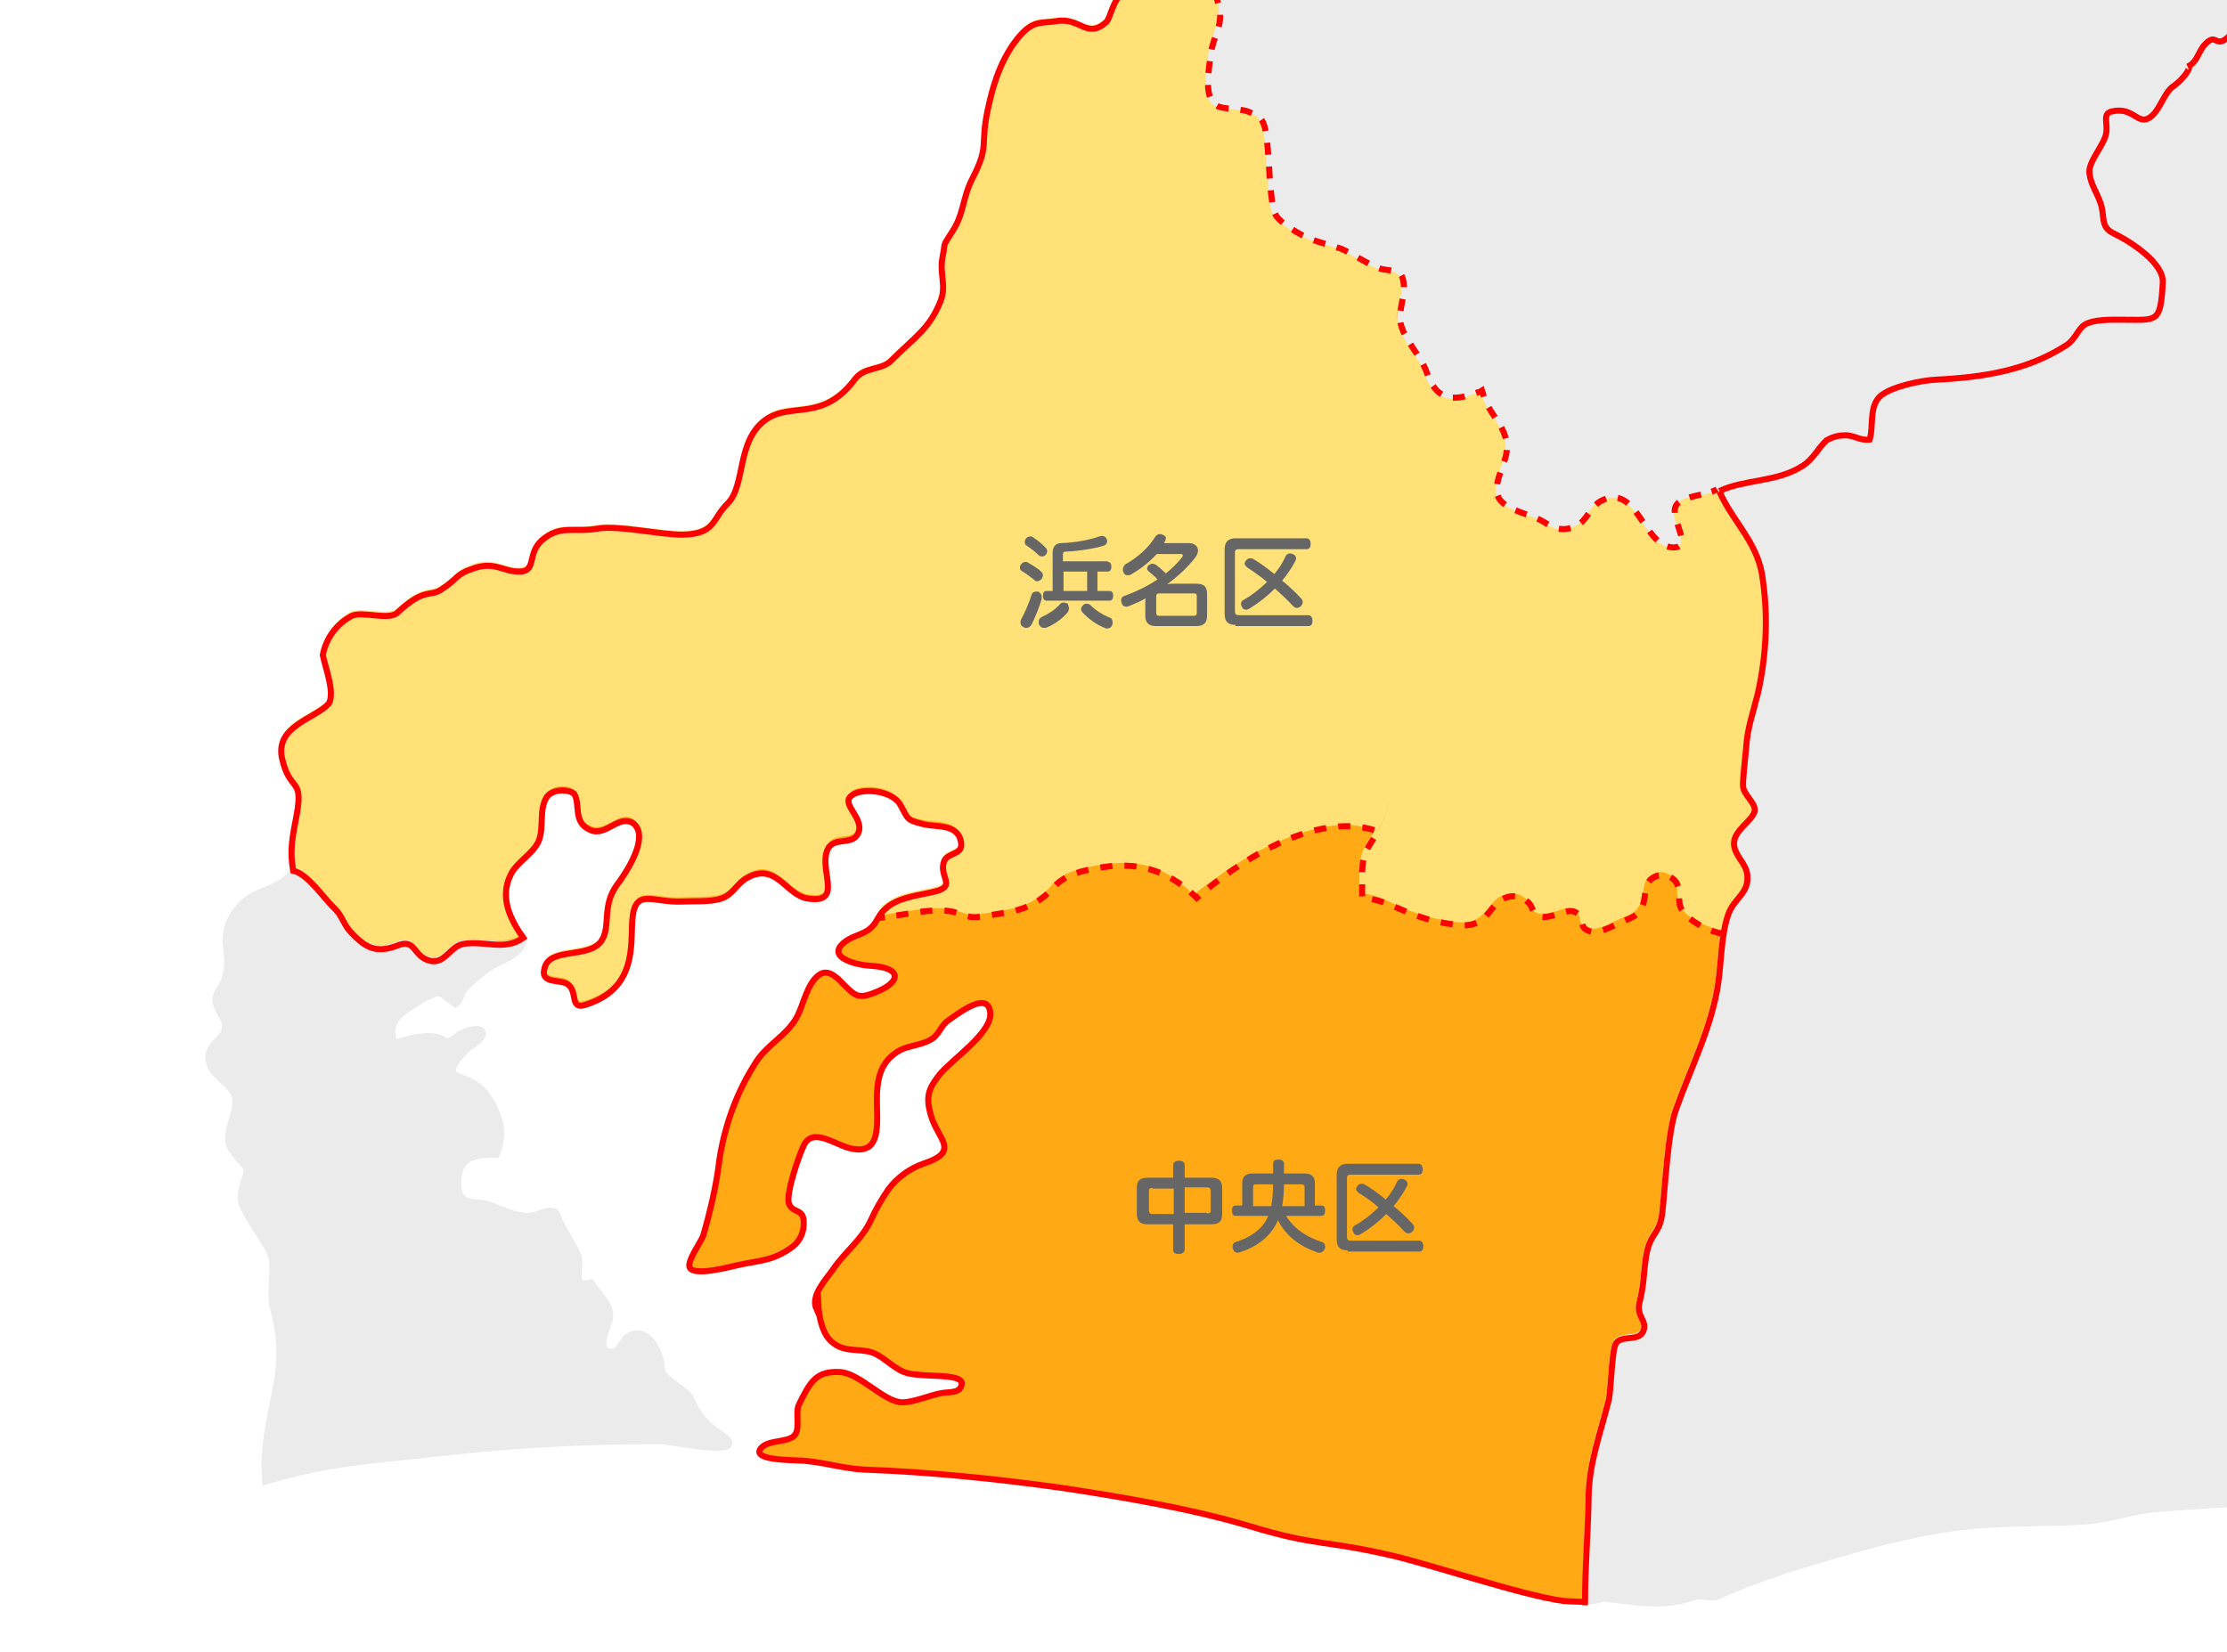 <?xml version="1.0" encoding="utf-8"?>
<!-- Generator: Adobe Illustrator 28.0.0, SVG Export Plug-In . SVG Version: 6.00 Build 0)  -->
<svg version="1.1" id="レイヤー_1" xmlns="http://www.w3.org/2000/svg" xmlns:xlink="http://www.w3.org/1999/xlink" x="0px"
	 y="0px" viewBox="0 0 367.7 272.8" style="enable-background:new 0 0 367.7 272.8;" xml:space="preserve">
<style type="text/css">
	.st0{fill:#FFFFFF;}
	.st1{clip-path:url(#SVGID_00000068644469723968521010000009766640168256850878_);}
	.st2{fill:#FFAA14;}
	.st3{fill:#EBEBEB;stroke:#EBEBEB;stroke-miterlimit:10;}
	.st4{fill:#FFE178;}
	.st5{fill:none;stroke:#FF0000;stroke-miterlimit:10;}
	.st6{fill:none;stroke:#FF0000;stroke-miterlimit:10;stroke-dasharray:1.000000e-02,0;}
	.st7{fill:none;stroke:#FF0000;stroke-miterlimit:10;stroke-dasharray:2,2,0,0;}
	.st8{enable-background:new    ;}
	.st9{fill:#666666;}
	.st10{fill:none;stroke:#FF0000;stroke-miterlimit:10;stroke-dasharray:1.97,1.96,1.000000e-02,0;}
	.st11{fill:none;stroke:#FF0000;stroke-miterlimit:10;stroke-dasharray:1.95,1.94,1.000000e-02,0;}
</style>
<rect class="st0" width="367.7" height="272.8"/>
<g>
	<defs>
		<rect id="SVGID_1_" width="367.7" height="272.8"/>
	</defs>
	<clipPath id="SVGID_00000155869175229962094310000002956893046390350235_">
		<use xlink:href="#SVGID_1_"  style="overflow:visible;"/>
	</clipPath>
	<g style="clip-path:url(#SVGID_00000155869175229962094310000002956893046390350235_);">
		<path class="st2" d="M201.4-16.8c-0.3,3.2,1.3,6.5,2.8,8.9c2,3.2-0.8,2.8-3.6,3.5c-0.2,1.8,0.4,3,0.9,4.7c0.7,3-1.2,5.6-1.6,8.7
			c-0.2,2-1.3,7,0.9,8.4c1,0.7,3.9,0.5,5.2,1c1.7,0.7,2.3,0.9,2.8,2.5c0.7,2.8,0.7,8.3,1.1,11.3s0.3,3.5,2.9,5.3
			c3.2,2.2,4.6,2.3,8.4,3.5c1.8,0.6,5.5,3.3,7.3,3.5c2.7,0.4,3.1,0.5,3.3,2.7c0.1,1.8-0.8,3.9-0.6,5.8c0.3,2.8,3.5,5.8,4.4,8.6
			c1.6,4.6,4.4,5,9.3,2.9c0.8,4,4.8,6,4,10.4c-0.4,2.1-2.6,5.7-1,7.6s5.1,2.3,7.2,3.6c1.6,1,3.1,1.7,5.3,0.7
			c1.8-0.8,2.3-3.2,4.2-4.2c5.9-3,6.9,7.4,11.7,7.7c3.6,0.2-0.2-4.4,0.5-6.6c0.6-2,5.5-1.9,7.2-2.8c2.2,4.9,6.2,8.2,7.2,13.6
			c1,6.7,0.8,13.4-0.7,20c-0.9,3.3-1.7,5.6-1.9,8.9c-0.1,1.2-0.6,5.2-0.5,6.3c0.2,1.4,2.2,2.8,1.9,4.1c-0.3,1.6-3.3,3.1-3.4,5.3
			c0,2,2,3.3,2.2,5.3c0.2,2.9-2.2,3.8-3.1,6.3c-1.2,3.2-1.2,8-1.7,11.4c-1,7.2-4.6,14.2-7,21c-1.3,3.5-1.8,13-2.2,16.6
			c-0.4,4.1-2,3.4-2.7,7.5c-0.5,3.2-0.3,4.5-1.1,7.7c-0.6,2.4,1.4,3.1,0.6,4.8s-3.9,0.4-4.6,2.2c-0.6,1.5-0.7,7.6-1.1,9.2
			c-1.3,5.1-3.2,10.2-3.3,15.6c-0.1,6.7-0.6,10.9-0.6,17.6c0,0-2.5,0-3.6-0.2c-6.7-0.9-21.8-6-28.3-7.5c-11.2-2.6-12.4-1.5-23.3-4.8
			c-9.6-2.9-21.4-4.9-31.4-6.4c-10.8-1.5-21.7-2.6-32.6-3c-3.6-0.2-7.1-1.4-10.7-1.5c-3-0.1-7.7-0.3-6.1-2.1
			c1.3-1.4,4.7-0.8,5.6-2.2c0.8-1.1,0-3.6,0.6-4.9c1.9-3.9,2.9-5.6,6.8-5.4c3.3,0.2,7.3,5,10.3,5c1.8,0,4.7-1.2,6.3-1.5
			s3.4,0.1,3.5-1.7c-0.3-1.6-5.9-0.9-8.9-1.6c-2.1-0.5-3.9-2.7-5.8-3.4c-2.4-0.8-4.7,0.1-6.9-1.9c-1.5-1.4-2-4.1-2.1-6.2
			c-0.1,0.3-0.2,0.6-0.3,0.9c-1-2.2,1.5-4.8,2.7-6.5c2.1-3.1,4.7-4.8,6.3-8.2c0.8-1.8,1.8-3.5,2.9-5.1c1.5-2,3.6-3.5,6-4.3
			c5.9-2,2.1-4,1-7.9c-0.9-3.1-0.4-4.4,1.4-6.7c2-2.5,8.7-6.9,8.4-10.2c-0.3-3.7-4.9-0.2-6.9,1.2c-1.5,1.1-1.4,2.4-3.1,3.3
			c-1.5,0.8-3.4,0.9-4.8,1.6c-3.8,2-4,5.6-3.9,9.5s0.2,7.7-4.2,6.8c-2.6-0.5-6.4-3.7-7.9-0.5c-0.7,1.4-3.1,8.2-2.4,9.7
			s2.3,0.7,2.4,2.8c0.1,1.6-0.5,3.1-1.7,4.1c-3.2,2.4-5.2,2.3-9,3.1c-1.4,0.3-7.2,1.9-8.1,0.5c-0.6-1,1.9-4.4,2.2-5.3
			c1.2-4.2,2.2-8.4,2.7-12.7c0.9-5.7,2.9-11.2,6.1-16.1c1.8-2.8,4.9-4.2,6.6-7.2c1.2-2.1,1.7-5.8,3.9-7.2c1.6-1,3.3,1.1,4,1.8
			c2,2,2.5,2.3,5.6,1c3.7-1.6,4-3.9-1.3-4.2c-2.1-0.1-7.2-1.3-4.5-3.7c1.2-1.1,2.7-1.3,4-2.1s1.6-2,2.4-3c2.2-2.6,5.8-2.7,8.9-3.5
			c3.5-0.9,0.4-2.5,1.4-5c0.6-1.4,3-1,2.8-2.9c-0.4-3.4-4.1-2.6-6.3-3.2c-2.8-0.7-2.4-0.8-3.7-3.1c-1.4-2.6-6.6-2.9-8.1-1.6
			c-1.9,1.4,2.2,3.7,1.1,6.2c-1,2.2-4.1,0.4-5.1,2.8c-1.4,3.4,2.7,8.9-3.2,8c-3.7-0.5-5.3-6.4-10.4-3.2c-1.5,1-2.1,2.6-3.9,3.2
			s-4.6,0.4-6.5,0.5c-4.9,0.2-7.8-2.4-8.2,3.1c-0.3,4,0.8,11.4-7.9,14c-2.4,0.7-1.1-2.2-2.7-3.4c-1.3-1-4.9,0.1-3.8-3
			s7.3-1.3,9.3-4.2c1.6-2.4,0-5.8,2.6-9.3s5-8.2,2.7-10.1c-2.4-1.6-4.5,2.2-7.1,1.1c-3-1.3-1.6-4.2-2.7-6c-1-0.8-3.5-0.8-4.5,0.5
			c-1.4,2.2-0.4,5.1-1.4,7.4c-0.9,2-3.5,3.4-4.5,5.3c-2,3.8-0.2,7.5,2,10.6c-3.1,2.2-6.4,0.4-9.9,1c-2.2,0.4-3,3.3-5.4,2.8
			c-2.9-0.6-2.4-3.7-5.3-2.6c-3.6,1.4-5.4,0.6-8.1-2.4c-0.9-1-1.3-2.6-2.5-3.7c-1.7-1.6-4.4-5.7-6.8-6.2c-0.6-3.5-0.1-5.6,0.6-9.3
			c1.1-6.2-1.1-3.6-2.4-9.1s5.3-6.6,7.7-9.2c1-1.9-0.5-5.6-1-8c0.5-2.8,2.3-5.2,4.8-6.5c1.8-0.8,6.1,0.8,7.5-0.5
			c4.6-4.1,5.4-2.5,7.2-3.7c3-1.9,2.2-2.5,5.6-3.6s4.8,0.7,7.5,0.6s1.1-3,3.6-5.2c3.1-2.6,5.1-1.2,9.2-1.9c3.3-0.6,10.8,1.1,14.2,1
			c5.3-0.2,4.6-2.5,7.2-5.1c3.1-3,1.4-10.6,6.5-14c4.2-2.8,9.2,0.5,14.5-6.5c1.6-2.2,4.4-1.5,6-3.1c3.9-3.9,6.4-5.3,8.2-9.9
			c1-2.5-0.2-4.5,0.3-7.1c0.6-3-0.1-1.6,1.6-4.3c2-3,1.7-5.7,3.4-8.9c2.9-5.7,1.1-5.2,2.6-11.8c0.5-2.2,1.6-7.2,4.7-11.1
			c2.6-3.3,4-2.6,6.5-3c4-0.7,5,3,8.2,0.2c0.7-0.6,0.9-2.8,2.3-4.5c1.8-2.2,3.4-0.6,5.3-4.8c2.1-4.6,0.4-3.5,2.2-8.5
			c2-5.6,2.4-2.8,8.2-2.1"/>
		<path class="st3" d="M283.9,81.1c2.2,4.9,6,8.1,7,13.5c1,6.7,0.8,13.4-0.7,20c-0.9,3.3-1.7,5.6-1.9,8.9c-0.1,1.2-0.6,5.2-0.5,6.3
			c0.2,1.4,2.2,2.8,1.9,4.1c-0.3,1.6-3.3,3.1-3.4,5.3c0,2,2,3.3,2.2,5.3c0.2,2.9-2.2,3.8-3.1,6.3c-1.2,3.2-1.2,8-1.7,11.4
			c-1,7.2-4.6,14.2-7,21c-1.3,3.5-1.8,13-2.2,16.6c-0.4,4.1-2,3.4-2.7,7.5c-0.5,3.2-0.3,4.5-1.1,7.7c-0.6,2.4,1.4,3.1,0.6,4.8
			s-3.9,0.4-4.6,2.2c-0.6,1.5-0.7,7.6-1.1,9.2c-1.3,5.1-3.2,10.2-3.3,15.6c-0.1,6.7-0.5,10.9-0.5,17.6c1,0.1,1.9,0,2.9-0.4
			c5.6,0.6,9.8,1.6,15-0.2c1.4-0.5,2.7,0.4,4.1-0.2c3.7-1.7,7.6-3.1,11.5-4.4c10.9-3.3,22-6.8,33.4-7.4c5-0.3,10.1-0.2,15.1-0.5
			c4.4-0.2,8.3-1.8,12.6-2.1c11.6-0.9,23.9-1.7,35.5,0.2c5.9,1,12.2,3.9,18.1,4.9c5.3,1,20.4,6.8,29.6,10.1V-27.8H200.3l-2.1,0.5
			c0.9,3.1,7.7,8.1,2.9,10.6c-0.3,3.2,1.5,6.4,3.1,8.9c2,3.2-0.8,2.8-3.6,3.5c-0.2,1.8,0.4,3,0.9,4.7c0.7,3-1.2,5.6-1.6,8.7
			c-0.2,2-1.3,7,0.9,8.4c1,0.7,3.9,0.5,5.2,1c1.7,0.7,2.3,0.9,2.8,2.5c0.7,2.8,0.7,8.3,1.1,11.3s0.3,3.5,2.9,5.3
			c3.2,2.2,4.6,2.3,8.4,3.5c1.8,0.6,5.5,3.3,7.3,3.5c2.7,0.4,3.1,0.5,3.3,2.7c0.1,1.8-0.8,3.9-0.6,5.8c0.3,2.8,3.5,5.8,4.4,8.6
			c1.6,4.6,4.4,5,9.3,2.9c0.8,4,4.8,6,4,10.4c-0.4,2.1-2.6,5.7-1,7.6s5.1,2.3,7.2,3.6c1.6,1,3,1.7,5.3,0.7c1.8-0.8,2.3-3.2,4.2-4.2
			c5.9-3,6.9,7.4,11.7,7.7c3.6,0.2-0.2-4.4,0.5-6.6c0.6-2,5.3-2,7-2.9"/>
		<path class="st3" d="M48.4,143.6c2.4,0.6,5.1,4.6,6.8,6.2c1.1,1.1,1.5,2.7,2.5,3.7c2.7,3,4.5,3.8,8.1,2.4c2.9-1.1,2.4,2,5.3,2.6
			c2.4,0.5,3.2-2.4,5.4-2.8c3.4-0.6,6.9,1.3,10-0.8c0,2.7-3.5,3.6-5.4,4.8c-1.1,0.7-4,3-4.7,4.1c-0.4,0.8-0.3,1.5-1.2,2.1
			c-0.8-0.5-2.3-2-3-1.9c-1.2,0.4-2.4,1-3.4,1.7c-1.6,1.1-4.4,2.4-4,5.2c0.2,1.7,1,1.1,2.3,0.8c1.5-0.5,3.2-0.7,4.8-0.5
			c2.1,0.4,1.6,1.6,3.8-0.3c0.5-0.5,3.3-1.5,3.9-0.6c0.8,1.2-2.3,2.7-2.7,3.2c-0.8,0.9-2.3,2.4-2.1,3.6c1.1,1.4,4.8,0.6,7.2,6.7
			c1,2.2,1,4.7,0,6.9c-3.1,0-6,0.1-6.3,4c-0.2,2.9,0.7,3.8,3.2,3.9c2.9,0.2,5.4,2.3,8.4,2.2c1.6,0,4.2-1.9,4.8,0s2.7,4.7,3.4,6.6
			c0.6,1.8-1.2,5.4,2.1,4.4c0.7,1,2.5,3.1,2.9,4.2c0.7,1.9-0.2,2.6-0.7,4.5c-0.2,0.9-0.5,2.4,0.7,2.7c1.6,0.5,2.2-1.8,3-2.4
			c2.7-1.8,4.8,1,5.5,3.4c0.5,1.7-0.2,2.2,1.3,3.5s3.3,2,4,3.7c2.1,5,6.5,5.7,6.1,7.1c-0.5,1.6-9.9-0.5-11.3-0.5
			c-12.2,0-24.3,0.6-36.4,2c-6.1,0.7-11.8,1.1-17.8,2.1c-3.7,0.6-7.4,1.5-11.1,2.6c-0.9-11.6,4.5-17,1.3-28.5
			c-0.8-2.7,0.5-7-0.6-9.5c-0.7-1.4-4.6-6.9-4.7-8.4c-0.2-3.2,1.5-4.3,0.7-5.6c-0.4-0.6-0.9-1.1-1.4-1.6c-0.5-0.6-1-1.3-1.3-2
			c-0.8-3,2.2-6.3,0.6-8.8c-1.1-1.7-2.5-2.1-3.5-3.9c-1.3-2.3,0.1-3.7,1.5-5.1c2.6-2.9-2.5-4.7-0.2-7.9c1.8-2.6,1.3-5.6,1.1-7.2
			c-0.3-2.4,0.6-4.8,2.3-6.6C41.8,146.8,46.8,146.9,48.4,143.6z"/>
		<path class="st4" d="M290.1,114.6c1.5-6.6,1.8-13.3,0.7-20c-1-5.4-4.9-8.7-7.2-13.6c-1.7,0.9-6.6,0.8-7.2,2.8
			c-0.7,2.3,3.2,6.9-0.5,6.6c-4.8-0.3-5.8-10.7-11.7-7.7c-1.9,1-2.4,3.4-4.2,4.2c-2.2,1-3.7,0.4-5.3-0.7c-2.1-1.3-5.6-1.7-7.2-3.6
			c-1.6-1.9,0.6-5.5,1-7.6c0.8-4.3-3.2-6.4-4-10.4c-4.9,2.1-7.7,1.8-9.3-2.9c-0.9-2.8-4.1-5.8-4.4-8.6c0-0.2-0.1-0.3-0.2-0.5
			c0-0.2,0-0.4,0-0.6c0.2-1.5,0.9-3.4,0.8-4.8c-0.1-2.1-0.6-2.3-3.3-2.7c-1.8-0.2-5.5-2.9-7.3-3.5c-3.7-1.2-5.2-1.3-8.4-3.5
			c-2.6-1.8-2.5-2.3-2.9-5.3s-0.3-8.4-1.1-11.3c-0.4-1.7-1-1.8-2.8-2.5c-1.3-0.5-4.2-0.3-5.2-1c-2.2-1.5-1.1-6.5-0.9-8.5
			c0.4-3.1,2.3-5.7,1.6-8.7c-0.4-1.7-1.1-2.9-0.9-4.7c2.8-0.7,5.6-0.3,3.6-3.5c-1.6-2.5-3.2-5.5-2.8-8.7l-0.5-0.1
			c-5.8-0.7-6.2-3.5-8.2,2.1c-1.8,5-0.1,3.9-2.2,8.5c-1.9,4.2-3.5,2.7-5.3,4.8c-1.4,1.8-1.6,3.9-2.3,4.5c-3.2,2.8-4.2-0.9-8.2-0.2
			c-2.5,0.4-3.9-0.3-6.5,3c-3.1,3.9-4.2,8.9-4.7,11.1c-1.4,6.5,0.3,6-2.6,11.8c-1.7,3.2-1.4,5.9-3.4,8.9c-1.7,2.7-1,1.3-1.6,4.3
			c-0.5,2.5,0.7,4.5-0.3,7.1c-1.8,4.6-4.3,6-8.2,9.9c-1.6,1.7-4.4,1-6,3.1c-5.3,7-10.3,3.7-14.5,6.5c-5.1,3.4-3.4,11-6.5,14
			c-2.7,2.6-2,4.9-7.2,5.1c-3.5,0.1-11-1.6-14.2-1c-4.1,0.7-6.1-0.7-9.2,1.9c-2.5,2.1-1,5-3.6,5.1c-2.6,0.2-4.2-1.7-7.5-0.6
			c-3.3,1.2-2.5,1.7-5.5,3.6c-1.8,1.2-2.7-0.4-7.3,3.8c-1.4,1.3-5.7-0.3-7.5,0.5c-2.5,1.3-4.3,3.7-4.8,6.5c0.5,2.4,2,6.1,1,8
			c-2.4,2.7-9,3.7-7.7,9.2c1.3,5.5,3.5,2.9,2.4,9.1c-0.7,3.7-1.1,5.8-0.6,9.3c2.4,0.6,5.2,4.6,6.8,6.2c1.1,1.1,1.5,2.7,2.5,3.7
			c2.7,3,4.5,3.8,8.1,2.4c2.9-1.1,2.4,2,5.3,2.6c2.4,0.5,3.2-2.4,5.4-2.8c3.5-0.6,6.8,1.2,9.9-1c-2.2-3.2-4-6.9-2-10.6
			c1-1.9,3.6-3.3,4.5-5.3c1.1-2.3,0-5.2,1.5-7.4c1-1.3,3.5-1.3,4.5-0.5c1.1,1.8-0.3,4.7,2.7,6c2.6,1.1,4.7-2.7,7.1-1.1
			c2.3,1.9,0,6.6-2.7,10.1c-2.6,3.5-1,6.9-2.6,9.3c-2,2.9-8.1,1.1-9.3,4.2c-1.1,3.1,2.5,2,3.8,3c1.6,1.2,0.3,4.1,2.7,3.4
			c8.7-2.6,7.6-10,7.9-14c0.4-5.5,3.3-2.8,8.2-3.1c2-0.1,4.6,0.1,6.5-0.5c1.9-0.6,2.4-2.2,3.9-3.2c5.1-3.2,6.8,2.7,10.4,3.2
			c5.9,0.9,1.8-4.6,3.2-8c1-2.5,4.1-0.7,5.1-2.8c1.1-2.5-3-4.7-1.1-6.2c1.5-1.3,6.6-1,8,1.6c1.3,2.3,1,2.5,3.7,3.1
			c2.2,0.5,5.8-0.2,6.3,3.2c0.2,1.9-2.2,1.5-2.8,2.9c-1,2.5,2.1,4.1-1.5,5c-3.1,0.8-6.7,0.9-8.9,3.5c-0.3,0.4-0.5,0.8-0.7,1.2
			c3.8-0.3,9.2-1.9,12.9-0.9c1.4,0.4,2.3,1,4,0.7c1.1-0.2,4.3-0.6,5.3-0.9c2.7-0.5,5.1-1.9,6.8-4c2-2.2,5-2.8,8.2-3.3
			c6.9-1,10.7,0.6,15.1,4.9c0.2,0.2,7.2-6.1,15.3-9.2c11.1-4.4,13.8-1,14.8-1.5c-1.6,2.8-2.4,2.9-2.6,6.5c-0.1,1.2,0,2.8,0,4.1
			c2.8-0.2,6.2,2.2,8.8,3c2.3,0.9,4.8,1.4,7.3,1.7c2.9,0.2,4-0.8,5.6-2.9c1.4-1.8,3.8-2.7,5.8-0.9c0.8,0.8,0.5,1.7,1.8,2.3
			c0.8,0.4,2.2-0.1,3.1-0.3c1.1-0.3,2.2-1,3.3-0.1c0.8,0.6,0.4,1.8,1.2,2.5c1.8,1.4,4.7-0.6,6.4-1.3c1.5-0.6,2.3-0.9,3-2.3
			c0.7-1.4,0.3-3.2,1.3-4.4c1.1-1.1,2.8-1.2,4-0.1c0.2,0.2,0.4,0.4,0.5,0.7c0.6,1.1,0.1,2.8,0.6,3.9c0.8,2,4.9,3.9,7.1,4.2
			c0.2-1,0.4-2,0.8-3c0.9-2.5,3.4-3.4,3.1-6.3c-0.1-2-2.2-3.3-2.2-5.3c0-2.2,3-3.7,3.4-5.3c0.3-1.3-1.8-2.7-1.9-4.1
			c-0.1-1,0.4-5.1,0.5-6.3C288.4,120.2,289.3,117.9,290.1,114.6z M227.5,137.3c0,0,0,0.1-0.1,0.1c1.2-2.3,2.2-4.9,2.8-7.5
			C229.6,132.5,228.7,134.9,227.5,137.3z"/>
		<path class="st5" d="M283.9,81.1c4.2-2,9.5-1.4,13.8-4.2c1.7-1.1,2.5-2.9,3.9-4.2c0.9-0.5,1.9-0.8,2.9-0.8
			c1.6-0.1,2.5,0.9,4.2,0.7c0.7-2.2-0.2-5.6,1.9-7.3c1.9-1.5,6.7-2.5,9.1-2.6c7.8-0.4,15-1.5,21.5-5.7c1.4-0.9,1.9-2.6,2.9-3.3
			c1.4-1,4.6-0.9,6.2-0.9c5.9,0,6.4,0.7,6.8-6.1c0.2-3.2-5.1-6.7-8.2-8.2c-2.2-1.1-1.3-2.8-2.1-5c-0.7-2-1.5-2.8-1.8-4.8
			c-0.3-1.7,1.8-4,2.6-6.1c0.7-2-0.7-3.8,1.1-4.2c3.5-0.8,4.2,2.2,6.1,1.1c1.7-1,2.2-3.5,3.7-5c2.6-1.8,3.4-3.8,2.7-3.5
			c1.7-0.8,1.7-2.5,2.9-3.7c1.9-2,1.6,0.7,3.7-1.1c1.8-1.6,0.8-3.3,3.2-3.9c0.7-0.1,1.7,0.9,2.7,0.6c1.3-0.3,2.7-1.7,3.9-1.6
			c2.2,0.2,4.1,1.6,5.8,1.6c2.1,0,4.1,0.3,4-1.8c-0.1-2.6,0.1-5.8,2.4-6.1s4-1.5,6.4-1.9c1.4-0.3,2.9-0.3,4.3-0.2
			c0.7-0.4,3.7-1.8,2.9-2.7c-1.6-1.8-1.7-3.8-0.2-4.2s5.5-1.9,8.2-1.3c2.3,0.5,2.5,2.2,4.2,2.3c2.6,0.2,0.4-4.7,1.5-6.9
			c0.6-1.3,3.4-0.7,4.3-1.8c1.4-1.6,0.9-4.6,1.6-5.6"/>
		<path class="st5" d="M262.1,264.6c-1.4-0.1-2.9-0.1-4-0.2c-6.7-0.9-21.8-6-28.3-7.5c-11.2-2.6-12.4-1.5-23.3-4.8
			c-9.6-2.9-21.4-4.9-31.4-6.4c-10.8-1.5-21.7-2.6-32.6-3c-3.6-0.2-7.1-1.4-10.7-1.5c-3-0.1-7.7-0.3-6.1-2.1
			c1.3-1.4,4.7-0.8,5.6-2.2c0.8-1.1,0-3.6,0.6-4.9c1.9-3.9,2.9-5.6,6.8-5.4c3.3,0.2,7.3,5,10.3,5c1.8,0,4.7-1.2,6.3-1.5
			s3.4,0.1,3.5-1.7c-0.3-1.6-5.9-0.9-8.9-1.6c-2.1-0.5-3.9-2.7-5.8-3.4c-2.4-0.8-4.7,0.1-6.9-1.9c-1.5-1.4-2-4.1-2.1-6.2
			c-0.1,0.3-0.2,0.6-0.3,0.9c-1-2.2,1.5-4.8,2.7-6.5c2.1-3.1,4.7-4.8,6.3-8.2c0.8-1.8,1.8-3.5,2.9-5.1c1.5-2,3.6-3.5,6-4.3
			c5.9-2,2.1-4,1-7.9c-0.9-3.1-0.4-4.4,1.4-6.7c2-2.5,8.7-6.9,8.4-10.2c-0.3-3.7-4.9-0.2-6.9,1.2c-1.5,1.1-1.4,2.4-3.1,3.3
			c-1.5,0.8-3.4,0.9-4.8,1.6c-3.8,2-4,5.6-3.9,9.5s0.2,7.7-4.2,6.8c-2.6-0.5-6.4-3.7-7.9-0.5c-0.7,1.4-3.1,8.2-2.4,9.7
			s2.3,0.7,2.4,2.8c0.1,1.6-0.5,3.1-1.7,4.1c-3.2,2.4-5.2,2.3-9,3.1c-1.4,0.3-7.2,1.9-8.1,0.5c-0.6-1,1.9-4.4,2.2-5.3
			c1.2-4.2,2.2-8.4,2.7-12.7c0.9-5.7,2.9-11.2,6.1-16.1c1.8-2.8,4.9-4.2,6.6-7.2c1.2-2.1,1.7-5.8,3.9-7.2c1.6-1,3.3,1.1,4,1.8
			c2,2,2.5,2.3,5.6,1c3.7-1.6,4-3.9-1.3-4.2c-2.1-0.1-7.2-1.3-4.5-3.7c1.2-1.1,2.7-1.3,4-2.1s1.6-2,2.4-3c2.2-2.6,5.8-2.7,8.9-3.5
			c3.5-0.9,0.4-2.5,1.4-5c0.6-1.4,3-1,2.8-2.9c-0.4-3.4-4.1-2.6-6.3-3.2c-2.8-0.7-2.4-0.8-3.7-3.1c-1.4-2.6-6.6-2.9-8.1-1.6
			c-1.9,1.4,2.2,3.7,1.1,6.2c-1,2.2-4.1,0.4-5.1,2.8c-1.4,3.4,2.7,8.9-3.2,8c-3.7-0.5-5.3-6.4-10.4-3.2c-1.5,1-2.1,2.6-3.9,3.2
			s-4.6,0.4-6.5,0.5c-4.9,0.2-7.8-2.4-8.2,3.1c-0.3,4,0.8,11.4-7.9,14c-2.4,0.7-1.1-2.2-2.7-3.4c-1.3-1-4.9,0.1-3.8-3
			s7.3-1.3,9.3-4.2c1.6-2.4,0-5.8,2.6-9.3s5-8.2,2.7-10.1c-2.4-1.6-4.5,2.2-7.1,1.1c-3-1.3-1.6-4.2-2.7-6c-1-0.8-3.5-0.8-4.5,0.5
			c-1.4,2.2-0.4,5.1-1.4,7.4c-0.9,2-3.5,3.4-4.5,5.3c-2,3.8-0.2,7.5,2,10.6c-3.1,2.2-6.4,0.4-9.9,1c-2.2,0.4-3,3.3-5.4,2.8
			c-2.9-0.6-2.4-3.7-5.3-2.6c-3.6,1.4-5.4,0.6-8.1-2.4c-0.9-1-1.3-2.6-2.5-3.7c-1.7-1.6-4.4-5.7-6.8-6.2c-0.6-3.5-0.1-5.6,0.6-9.3
			c1.1-6.2-1.1-3.6-2.4-9.1s5.3-6.6,7.7-9.2c1-1.9-0.5-5.6-1-8c0.5-2.8,2.3-5.2,4.8-6.5c1.8-0.8,6.1,0.8,7.5-0.5
			c4.5-4.2,5.4-2.6,7.2-3.8c3-1.9,2.2-2.5,5.6-3.6s4.8,0.7,7.5,0.6s1.1-3,3.6-5.2c3.1-2.6,5.1-1.2,9.2-1.9c3.3-0.6,10.8,1.1,14.2,1
			c5.3-0.2,4.6-2.5,7.2-5.1c3.1-3,1.4-10.6,6.5-14c4.2-2.8,9.2,0.5,14.5-6.5c1.6-2.2,4.4-1.5,6-3.1c3.9-3.9,6.4-5.3,8.2-9.9
			c1-2.5-0.2-4.5,0.3-7.1c0.6-3-0.1-1.6,1.6-4.3c2-3,1.7-5.7,3.4-8.9c2.9-5.7,1.1-5.2,2.6-11.8c0.5-2.2,1.6-7.2,4.7-11.1
			c2.6-3.3,4-2.6,6.5-3c4-0.7,5,3,8.2,0.2c0.7-0.6,0.9-2.8,2.3-4.5c1.8-2.2,3.4-0.6,5.3-4.8c2.1-4.6,0.4-3.5,2.2-8.5
			c2-5.6,2.4-2.8,8.2-2.1"/>
		<path class="st5" d="M145.1,151.6l1-0.1"/>
		<path class="st6" d="M148,151.2L148,151.2"/>
		<path class="st7" d="M148,151.2c3.3-0.5,7-1.3,9.8-0.5c1.4,0.4,2.3,1,4,0.7c1.1-0.2,4.3-0.6,5.3-0.9c2.7-0.5,5.1-1.9,6.9-4
			c2-2.2,5-2.8,8.2-3.3c8-1.2,12.6,2.4,15.4,5.1c0,0,16.9-15.6,29.9-11c-1.6,2.9-2.4,3-2.6,6.6l0,4.5c2.8-0.2,6.2,1.9,8.7,2.7
			c2.3,0.9,4.8,1.4,7.3,1.7c2.9,0.2,4-0.8,5.6-2.9c1.4-1.8,3.8-2.7,5.8-0.9c0.9,0.8,0.5,1.7,1.8,2.3c0.9,0.4,2.2-0.1,3.1-0.3
			c1.1-0.3,2.2-1,3.3-0.1c0.8,0.6,0.4,1.8,1.2,2.5c1.8,1.4,4.7-0.6,6.4-1.3c1.5-0.6,2.3-0.9,3-2.3s0.3-3.2,1.3-4.4
			c1.1-1.1,2.8-1.2,4-0.1c0.2,0.2,0.4,0.4,0.5,0.7c0.6,1.1,0.1,2.8,0.6,3.9c0.8,2,4.9,4.1,7,4.3"/>
		<path class="st6" d="M197.2,221L197.2,221"/>
		<path class="st6" d="M193.8,224.4L193.8,224.4"/>
		<path class="st6" d="M179.2,229.4L179.2,229.4"/>
		<path class="st6" d="M242.1,213.5L242.1,213.5"/>
		<g class="st8">
			<path class="st9" d="M195.6,206.4c0,0.4-0.4,0.7-1,0.7c-0.6,0-0.9-0.2-0.9-0.7v-4.2h-4.2c-1.2,0-1.8-0.5-1.8-1.7v-4.3
				c0-1.2,0.5-1.7,1.8-1.7h4.2v-2.1c0-0.4,0.4-0.7,0.9-0.7c0.6,0,1,0.2,1,0.7v2.1h4.4c1.2,0,1.8,0.5,1.8,1.7v4.3
				c0,1.2-0.5,1.7-1.8,1.7h-4.4V206.4z M190.3,196.2c-0.5,0-0.6,0.1-0.6,0.6v3.1c0,0.4,0.2,0.6,0.6,0.6h3.5v-4.2H190.3z
				 M199.3,200.4c0.5,0,0.6-0.1,0.6-0.6v-3.1c0-0.4-0.2-0.6-0.6-0.6h-3.7v4.2H199.3z"/>
			<path class="st9" d="M212.4,200.9c1.4,2.2,3.6,3.5,5.8,4.2c0.4,0.1,0.6,0.4,0.6,0.8c0,0.1,0,0.3-0.1,0.4
				c-0.2,0.4-0.5,0.6-0.9,0.6c-0.1,0-0.2,0-0.4-0.1c-2.6-0.9-5.1-2.6-6.4-5.3c-0.1,0.3-0.3,0.7-0.5,1c-1.2,2.1-3.3,3.5-5.7,4.3
				c-0.1,0-0.3,0.1-0.4,0.1c-0.4,0-0.7-0.2-0.8-0.6c-0.1-0.1-0.1-0.3-0.1-0.4c0-0.4,0.2-0.7,0.6-0.8c2.2-0.7,4-1.9,4.9-3.5
				c0.1-0.2,0.3-0.5,0.4-0.8h-5.4c-0.4,0-0.6-0.3-0.6-0.9c0-0.5,0.2-0.8,0.6-0.8h1.1v-3.7c0-1.1,0.6-1.6,1.7-1.6h3.4
				c0-0.5,0-1,0-1.6c0-0.5,0.3-0.7,0.9-0.7c0.6,0,0.9,0.3,0.9,0.7c0,0.6,0,1.1,0,1.6h3.4c1.1,0,1.7,0.5,1.7,1.6v3.7h1.1
				c0.4,0,0.6,0.3,0.6,0.8s-0.2,0.9-0.6,0.9H212.4z M207.4,195.6c-0.4,0-0.5,0.1-0.5,0.5v3.1h3c0.2-1.2,0.3-2.4,0.3-3.6H207.4z
				 M212,195.6c0,1.2-0.1,2.4-0.3,3.6h3.7v-3.1c0-0.4-0.2-0.5-0.6-0.5H212z"/>
			<path class="st9" d="M222.5,206.5c-1.2,0-1.8-0.5-1.8-1.8V194c0-1.2,0.6-1.8,1.8-1.8h11.7c0.4,0,0.7,0.3,0.7,0.9
				s-0.2,0.9-0.7,0.9h-11.2c-0.4,0-0.6,0.1-0.6,0.6v9.7c0,0.4,0.2,0.6,0.6,0.6h11.3c0.4,0,0.7,0.3,0.7,0.9s-0.2,0.9-0.7,0.9H222.5z
				 M224.3,197c-0.2-0.2-0.4-0.4-0.4-0.6c0-0.2,0.1-0.3,0.2-0.5c0.2-0.3,0.5-0.4,0.7-0.4c0.2,0,0.3,0,0.5,0.1
				c1.2,0.7,2.4,1.6,3.5,2.5c0.8-0.9,1.4-1.9,1.9-3c0.2-0.3,0.4-0.4,0.7-0.4c0.1,0,0.3,0,0.4,0.1c0.4,0.1,0.6,0.4,0.6,0.7
				c0,0.1,0,0.2-0.1,0.4c-0.6,1.2-1.4,2.3-2.2,3.3c1.1,0.9,2.2,1.9,3.1,2.9c0.2,0.2,0.3,0.4,0.3,0.6c0,0.2-0.1,0.5-0.3,0.7
				c-0.2,0.2-0.4,0.3-0.7,0.3c-0.2,0-0.4-0.1-0.6-0.3c-0.9-1-1.9-1.9-3-2.9c-1.3,1.3-2.7,2.4-4.2,3.3c-0.2,0.1-0.4,0.2-0.5,0.2
				c-0.3,0-0.6-0.1-0.7-0.4c-0.1-0.2-0.2-0.3-0.2-0.5c0-0.3,0.1-0.6,0.4-0.7c1.4-0.8,2.7-1.8,3.9-3
				C226.6,198.5,225.5,197.7,224.3,197z"/>
		</g>
		<path class="st5" d="M261.7,265.1c0-6.7,0.5-11.5,0.6-18.2c0.1-5.3,2-10.4,3.3-15.6c0.4-1.6,0.5-7.7,1.1-9.2
			c0.7-1.8,3.8-0.4,4.6-2.2s-1.2-2.4-0.6-4.8c0.8-3.2,0.6-4.5,1.1-7.7c0.7-4.1,2.3-3.3,2.7-7.5c0.4-3.6,0.9-13.1,2.2-16.6
			c2.4-6.8,6-13.8,7-21c0.5-3.4,0.5-8.2,1.7-11.4c0.9-2.5,3.4-3.4,3.1-6.3c-0.1-2-2.2-3.3-2.2-5.3c0-2.2,3-3.7,3.4-5.3
			c0.3-1.3-1.8-2.7-1.9-4.1c-0.1-1,0.4-5.1,0.5-6.3c0.2-3.4,1.1-5.7,1.9-8.9c1.5-6.6,1.8-13.3,0.7-20c-1-5.4-4.8-8.6-7-13.5"/>
		<path class="st10" d="M200.7-1.4c0.1,0.9,0.4,1.8,0.6,2.6c0.7,3-1,4.7-1.4,7.8c-0.2,2-1.3,7,0.9,8.4c1,0.7,3.9,0.5,5.2,1
			c1.7,0.7,2.3,0.9,2.8,2.5c0.7,2.8,0.7,8.3,1.1,11.3s0.3,3.5,2.9,5.3c3.2,2.2,4.6,2.3,8.4,3.5c1.8,0.6,5.5,3.3,7.3,3.5
			c2.7,0.4,3.1,0.5,3.3,2.7c0.1,1.8-0.8,3.9-0.6,5.8c0.3,2.8,3.5,5.8,4.4,8.6c1.5,4.3,4,4.9,8.4,3.2"/>
		<path class="st5" d="M243.8,64.9c0.3-0.1,0.6-0.2,0.9-0.4c0.1,0.3,0.2,0.7,0.3,1"/>
		<path class="st6" d="M245.8,67.3L245.8,67.3"/>
		<path class="st11" d="M245.8,67.3c1.4,2.4,3.5,4.4,2.9,7.7c-0.4,2.1-2.6,5.7-1,7.6s5.1,2.3,7.2,3.6c1.6,1,3,1.7,5.3,0.7
			c1.8-0.8,2.3-3.2,4.2-4.2c5.9-3,6.9,7.4,11.7,7.7c3.6,0.2-0.2-4.4,0.5-6.6c0.5-1.7,4-1.9,6.1-2.6"/>
		<path class="st5" d="M282.6,81.2c0.3-0.1,0.6-0.2,0.9-0.4"/>
		<g class="st8">
			<path class="st9" d="M171.9,94.4c0.2,0.2,0.3,0.4,0.3,0.6c0,0.2-0.1,0.4-0.2,0.6c-0.2,0.2-0.5,0.4-0.7,0.4c-0.2,0-0.3,0-0.5-0.2
				c-0.5-0.4-1.4-1.1-2.1-1.5c-0.2-0.1-0.3-0.3-0.3-0.6c0-0.2,0.1-0.4,0.2-0.5c0.2-0.3,0.5-0.4,0.7-0.4c0.1,0,0.3,0,0.4,0.1
				C170.4,93.3,171.4,93.9,171.9,94.4z M172,98.6c0,0.1,0,0.2,0,0.3c-0.4,1.4-1.1,3.1-1.7,4.3c-0.2,0.3-0.5,0.5-0.8,0.5
				c-0.2,0-0.4,0-0.6-0.2c-0.3-0.1-0.4-0.4-0.4-0.7c0-0.2,0-0.4,0.1-0.5c0.6-1.1,1.3-2.7,1.7-4c0.1-0.4,0.4-0.6,0.8-0.6
				c0.1,0,0.2,0,0.3,0C171.8,97.9,172,98.2,172,98.6z M172.6,90.4c0.2,0.2,0.3,0.4,0.3,0.6c0,0.2-0.1,0.4-0.2,0.6
				c-0.2,0.2-0.4,0.3-0.7,0.3c-0.2,0-0.4-0.1-0.5-0.2c-0.5-0.5-1.4-1.2-2-1.6c-0.2-0.1-0.3-0.3-0.3-0.6c0-0.2,0.1-0.4,0.2-0.6
				c0.2-0.2,0.5-0.3,0.7-0.3c0.1,0,0.3,0,0.4,0.1C171.2,89.1,172.1,89.9,172.6,90.4z M176.5,100.5c0,0.2-0.1,0.4-0.2,0.6
				c-0.9,1.1-2.2,2-3.4,2.5c-0.2,0.1-0.4,0.1-0.5,0.1c-0.3,0-0.6-0.1-0.8-0.5c-0.1-0.1-0.1-0.3-0.1-0.5c0-0.3,0.1-0.6,0.5-0.8
				c1.1-0.5,2.2-1.2,3-2.1c0.1-0.2,0.4-0.3,0.6-0.3c0.2,0,0.5,0.1,0.7,0.2C176.4,100.1,176.5,100.3,176.5,100.5z M182.9,92.8
				c0.4,0,0.6,0.3,0.6,0.8s-0.2,0.8-0.6,0.8h-1.7v3.2h2c0.4,0,0.6,0.3,0.6,0.8c0,0.5-0.2,0.8-0.6,0.8h-10.4c-0.4,0-0.6-0.3-0.6-0.8
				c0-0.5,0.2-0.8,0.6-0.8h1v-6.3c0-1,0.5-1.6,1.4-1.6c2.4-0.1,4.6-0.5,6.3-1.1c0.1,0,0.3-0.1,0.4-0.1c0.4,0,0.7,0.2,0.8,0.5
				c0.1,0.1,0.1,0.3,0.1,0.4c0,0.3-0.2,0.6-0.5,0.7c-1.6,0.5-4,0.9-6.3,1c-0.4,0-0.5,0.1-0.5,0.6v1H182.9z M175.6,97.6h3.9v-3.2
				h-3.9V97.6z M179.4,99.7c0.2,0,0.5,0.1,0.6,0.2c0.9,0.9,2,1.6,3.2,2.1c0.4,0.1,0.5,0.4,0.5,0.8c0,0.1,0,0.3-0.1,0.5
				c-0.2,0.4-0.5,0.5-0.8,0.5c-0.1,0-0.3,0-0.4-0.1c-1.3-0.5-2.7-1.5-3.7-2.6c-0.1-0.1-0.2-0.3-0.2-0.5c0-0.2,0.1-0.5,0.4-0.7
				C178.9,99.8,179.2,99.7,179.4,99.7z"/>
			<path class="st9" d="M189.1,99.6c0-0.3,0-0.6,0.1-0.8c-0.9,0.5-1.8,0.9-2.8,1.3c-0.1,0-0.3,0.1-0.4,0.1c-0.4,0-0.7-0.2-0.8-0.6
				c0-0.1-0.1-0.3-0.1-0.4c0-0.4,0.2-0.7,0.6-0.8c1.9-0.7,3.8-1.6,5.4-2.7c-0.4-0.5-0.9-0.9-1.4-1.3c-0.2-0.2-0.3-0.3-0.3-0.5
				c0-0.2,0.1-0.4,0.3-0.6c0.2-0.1,0.4-0.2,0.6-0.2s0.4,0.1,0.6,0.2c0.5,0.4,1.1,0.9,1.6,1.4c1.1-0.9,2-1.8,2.7-2.7
				c0.1-0.1,0.1-0.2,0.1-0.3c0-0.1-0.1-0.2-0.3-0.2H191c-1.2,1.3-2.7,2.5-4.3,3.4c-0.1,0.1-0.3,0.1-0.5,0.1c-0.3,0-0.6-0.1-0.7-0.5
				c-0.1-0.1-0.1-0.3-0.1-0.5c0-0.3,0.2-0.6,0.4-0.8c2-1.1,3.9-2.8,4.9-4.5c0.2-0.3,0.5-0.5,0.8-0.5c0.1,0,0.3,0,0.4,0.1
				c0.4,0.1,0.6,0.3,0.6,0.6c0,0.1-0.1,0.3-0.1,0.4c-0.1,0.1-0.1,0.2-0.2,0.4h4.1c0.9,0,1.5,0.5,1.5,1.2c0,0.3-0.1,0.7-0.4,1.1
				c-1.2,1.6-2.8,3.1-4.7,4.5c0.4-0.1,0.8-0.1,1.2-0.1h3.6c1.3,0,1.8,0.5,1.8,1.7v3.6c0,1.1-0.5,1.7-1.8,1.7h-6.6
				c-1.3,0-1.8-0.6-1.8-1.7V99.6z M197.1,101.7c0.3,0,0.5-0.1,0.5-0.4v-2.8c0-0.4-0.1-0.5-0.5-0.5h-5.7c-0.3,0-0.5,0.1-0.5,0.5v2.7
				c0,0.4,0.2,0.5,0.5,0.5H197.1z"/>
			<path class="st9" d="M204,103.2c-1.2,0-1.8-0.5-1.8-1.8V90.7c0-1.2,0.6-1.8,1.8-1.8h11.7c0.4,0,0.7,0.3,0.7,0.9s-0.2,0.9-0.7,0.9
				h-11.2c-0.4,0-0.6,0.1-0.6,0.6v9.7c0,0.4,0.2,0.6,0.6,0.6H216c0.4,0,0.7,0.3,0.7,0.9s-0.2,0.9-0.7,0.9H204z M205.9,93.7
				c-0.2-0.2-0.4-0.4-0.4-0.6c0-0.2,0.1-0.3,0.2-0.5c0.2-0.3,0.5-0.4,0.7-0.4c0.2,0,0.3,0,0.5,0.1c1.2,0.7,2.4,1.6,3.5,2.5
				c0.8-0.9,1.4-1.9,1.9-3c0.2-0.3,0.4-0.4,0.7-0.4c0.1,0,0.3,0,0.4,0.1c0.4,0.1,0.6,0.4,0.6,0.7c0,0.1,0,0.2-0.1,0.4
				c-0.6,1.2-1.4,2.3-2.2,3.3c1.1,0.9,2.2,1.9,3.1,2.9c0.2,0.2,0.3,0.4,0.3,0.6c0,0.2-0.1,0.5-0.3,0.7c-0.2,0.2-0.4,0.3-0.7,0.3
				c-0.2,0-0.4-0.1-0.6-0.3c-0.9-1-1.9-1.9-3-2.9c-1.3,1.3-2.7,2.4-4.2,3.3c-0.2,0.1-0.4,0.2-0.5,0.2c-0.3,0-0.6-0.1-0.7-0.4
				c-0.1-0.2-0.2-0.3-0.2-0.5c0-0.3,0.1-0.6,0.4-0.7c1.4-0.8,2.7-1.8,3.9-3C208.1,95.2,207,94.4,205.9,93.7z"/>
		</g>
	</g>
</g>
</svg>
